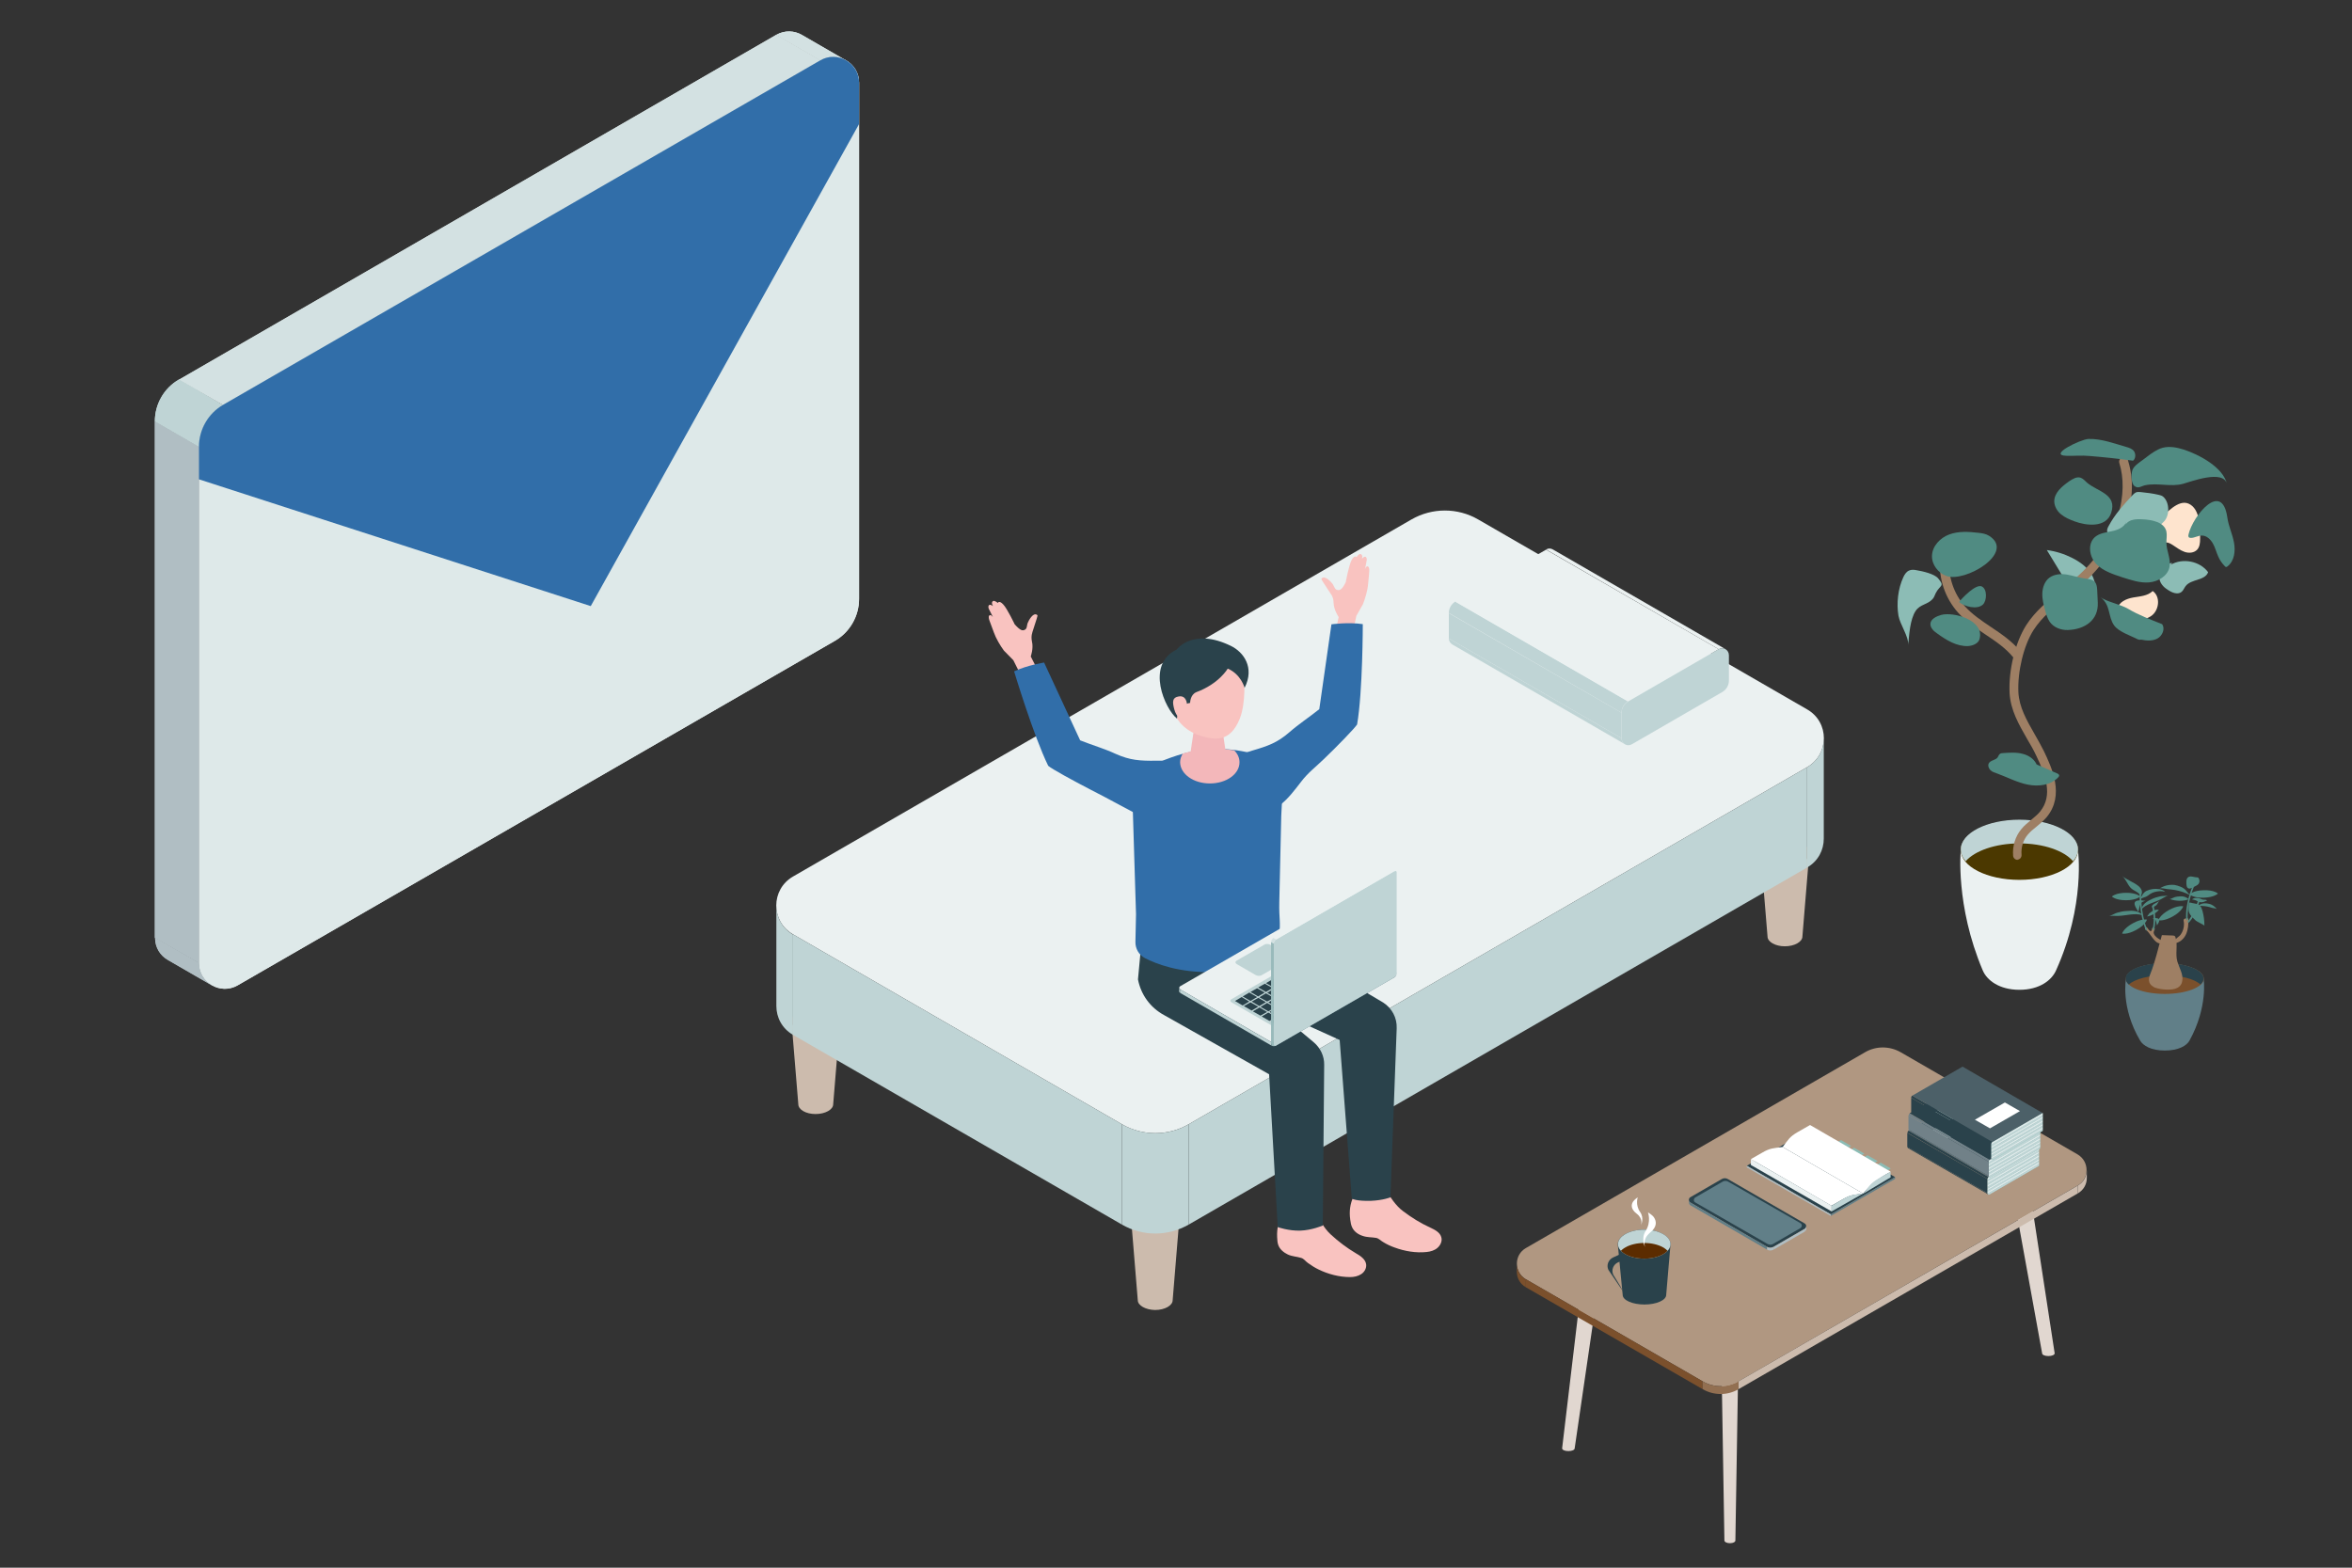 <?xml version="1.0" encoding="utf-8"?>
<!-- Generator: Adobe Illustrator 28.0.0, SVG Export Plug-In . SVG Version: 6.00 Build 0)  -->
<svg version="1.1" id="レイヤー_1" xmlns="http://www.w3.org/2000/svg" xmlns:xlink="http://www.w3.org/1999/xlink" x="0px"
	 y="0px" viewBox="0 0 1200 800" style="enable-background:new 0 0 1200 800;" xml:space="preserve">
<rect x="0" y="0" width="1200" height="800" fill="#333333" stroke="none"/>
<style type="text/css">
	.st0{fill:#7B502C;}
	.st1{fill:#CCBBAD;}
	.st2{fill:#EBF1F1;}
	.st3{fill:#BFD4D5;}
	.st4{fill:#F9C3C0;}
	.st5{fill:#2A424B;}
	.st6{fill:#316EA9;}
	.st7{fill:#F3B7BA;}
	.st8{fill:#617F88;}
	.st9{fill:#99BABB;}
	.st10{fill:#B0BEC3;}
	.st11{fill:#D3E1E2;}
	.st12{fill:#4B3800;}
	.st13{fill:#8CBCB5;}
	.st14{fill:#FEE4CE;}
	.st15{fill:#9E7F64;}
	.st16{fill:#508B82;}
	.st17{fill:#E1D7D0;}
	.st18{fill:#E3DAD2;}
	.st19{fill:#B09781;}
	.st20{fill:#926F51;}
	.st21{clip-path:url(#SVGID_00000063606070293383177200000013663558667440295826_);fill:#5C2C00;}
	.st22{fill:#FFFFFF;}
	.st23{fill:#DEE9E9;}
	.st24{fill:#CAE0DD;}
	.st25{fill:#718188;}
	.st26{fill:#4C6068;}
</style>
<g>
	<g>
		<g>
			<g>
				<path class="st0" d="M601.9,620.9c0,3.8-5.6,6.9-12.4,6.9c-6.9,0-12.4-3.1-12.4-6.9c0-3.8,5.6-6.9,12.4-6.9
					C596.3,614,601.9,617.1,601.9,620.9z"/>
				<path class="st1" d="M580.5,663.5l-3.5-42.6c0,3.8,5.6,6.9,12.4,6.9c6.9,0,12.4-3.1,12.4-6.9l-3.5,42.6c0,2.7-4,5-9,5
					C584.5,668.4,580.5,666.2,580.5,663.5z"/>
			</g>
			<g>
				<path class="st0" d="M428.7,520.9c0,3.8-5.6,6.9-12.4,6.9c-6.9,0-12.4-3.1-12.4-6.9c0-3.8,5.6-6.9,12.4-6.9
					C423.2,514,428.7,517.1,428.7,520.9z"/>
				<path class="st1" d="M407.3,563.5l-3.5-42.6c0,3.8,5.6,6.9,12.4,6.9c6.9,0,12.4-3.1,12.4-6.9l-3.5,42.6c0,2.7-4,5-9,5
					S407.3,566.2,407.3,563.5z"/>
			</g>
			<g>
				<path class="st0" d="M923.2,435.4c0,3.8-5.6,6.9-12.4,6.9c-6.9,0-12.4-3.1-12.4-6.9c0-3.8,5.6-6.9,12.4-6.9
					C917.7,428.5,923.2,431.5,923.2,435.4z"/>
				<path class="st1" d="M901.8,477.9l-3.5-42.6c0,3.8,5.6,6.9,12.4,6.9c6.9,0,12.4-3.1,12.4-6.9l-3.5,42.6c0,2.7-4,5-9,5
					C905.9,482.9,901.8,480.7,901.8,477.9z"/>
			</g>
			<g>
				<g>
					<g>
						<path class="st2" d="M606.5,573.7L922,391.5c11.4-6.6,11.4-23,0-29.5l-167.8-96.9c-10.5-6.1-23.5-6.1-34.1,0L404.6,447.3
							c-11.4,6.6-11.4,23,0,29.5l167.8,96.9C582.9,579.8,595.9,579.8,606.5,573.7z"/>
					</g>
					<polygon class="st3" points="572.4,573.7 404.6,476.8 404.6,528.1 572.4,624.9 					"/>
					<polygon class="st3" points="606.5,573.7 922,391.5 922,442.7 606.5,624.9 					"/>
					<path class="st3" d="M404.6,528.1c-5.7-3.3-8.5-9-8.5-14.7l0-51.3c0,5.8,2.8,11.5,8.5,14.8V528.1z"/>
					<path class="st3" d="M922,442.7c5.7-3.3,8.5-9,8.5-14.7l0-51.3c0,5.8-2.8,11.5-8.5,14.8V442.7z"/>
					<path class="st3" d="M606.5,624.9v-51.2c-10.5,6.1-23.5,6.1-34.1,0v51.2C582.9,631,595.9,631,606.5,624.9z"/>
				</g>
				<g>
					<path class="st2" d="M876.9,331.3l-88.1-50.9c1.2-0.7,2.5-0.6,3.5,0l88.1,50.9C879.4,330.7,878.1,330.6,876.9,331.3z"/>
					<polygon class="st3" points="827.3,363.7 739.2,312.9 739.2,325.8 827.3,376.7 					"/>
					<path class="st3" d="M827.3,376.7c0,1.4,0.8,2.5,1.8,3.1L741,328.9c-1-0.6-1.8-1.7-1.8-3.1L827.3,376.7"/>
					<path class="st3" d="M827.3,363.7l-88.1-50.9c0-2.4,1.3-4.6,3.3-5.8l88.1,50.9C828.6,359.1,827.3,361.3,827.3,363.7z"/>
					<polygon class="st2" points="742.6,307.1 830.7,358 876.9,331.3 788.8,280.5 					"/>
					<path class="st3" d="M830.6,358l46.2-26.7c2.4-1.4,5.3,0.3,5.3,3.1l0,12.9c0,2.4-1.3,4.6-3.3,5.8l-46.2,26.7
						c-2.4,1.4-5.3-0.3-5.3-3.1l0-12.9C827.3,361.4,828.6,359.2,830.6,358z"/>
				</g>
			</g>
		</g>
		<g>
			<path class="st4" d="M655.5,618.1c-0.3,0.3-0.6,0.7-1,1.4c-2.2,3.9-3.1,7.3-2.9,11.8c0.1,1.4,0.1,2.8,0.6,4.1
				c0.8,2.2,2.8,3.8,4.9,4.8c2.2,1,4.4,1,6.7,1.7c1.5,0.4,2.2,1.7,3.5,2.6c1.7,1.2,3.5,2.4,5.4,3.3c4.9,2.4,10.6,3.9,16.1,3.9
				c2,0,4-0.4,5.7-1.5c1.7-1.1,2.8-3.1,2.5-5.1c-0.4-2.6-3-4.3-5.3-5.6c-4.7-2.8-8.8-5.9-12.8-9.6c-3.5-3.2-6-8-7.9-12.3
				c-4.3-0.4-8.7-0.4-13,0C656.7,617.5,656,617.6,655.5,618.1z"/>
			<path class="st4" d="M691.5,608.9c-0.3,0.3-0.6,0.8-0.9,1.5c-1.8,4.1-2.3,7.6-1.7,12c0.2,1.4,0.4,2.8,1,4c1,2.1,3.1,3.6,5.4,4.3
				c2.3,0.8,4.5,0.6,6.8,1c1.5,0.3,2.4,1.5,3.7,2.2c1.8,1.1,3.7,2,5.7,2.7c5.1,1.9,11,2.9,16.4,2.3c2-0.2,4-0.8,5.5-2.1
				c1.5-1.3,2.5-3.4,2-5.3c-0.6-2.6-3.4-4-5.8-5.1c-5-2.3-9.3-5-13.7-8.3c-3.8-2.8-6.7-7.3-9.1-11.5c-4.3,0-8.7,0.5-13,1.3
				C692.7,608.2,692,608.3,691.5,608.9z"/>
			<path class="st5" d="M626.4,475.8l-1,18.5l44.9,37.6c3.4,2.9,5.4,7.1,5.3,11.5l-0.7,82c0,0-5.6,2.4-11.5,2.6
				c-5.9,0.2-11.5-1.8-11.5-1.8l-4.4-78L593.9,518c-7-3.8-11.8-10.4-13.3-18.2l1.3-13.9l-0.5-13L626.4,475.8z"/>
			<path class="st5" d="M641.1,466.4l3.2,8.8l61.4,36.4c4.5,2.9,7.1,7.8,6.9,13.1l-3.2,86.3c0,0-3.5,1.5-10,1.8
				c-7.4,0.2-9.7-1.1-9.7-1.1l-6.2-81L618,501l-13.5-27.3L641.1,466.4z"/>
			<path class="st4" d="M690.5,321.6l1.5-7.3l3.4-6c1.1-2.8,2.4-7.2,2.6-10.2c0.3-3.3,0.6-5.7,0.6-6.5c0.1-1.2-0.1-2.6-1-2.6
				c-0.7,0-1.2,1.4-1.2,1.4s0.9-4,0.9-4.5c0.1-0.6,0-1.7-0.8-1.8c-0.8-0.1-1.6,1.1-1.6,1.1c0.4-1.6-0.1-2.3-0.8-2.5
				c-0.8-0.2-2,1.6-2,1.6s-1-1.3-2.5,1.5c-1.4,2.6-3,11.3-3,11.3c-0.8,1.6-1.6,3.1-2.8,3.8c-0.7,0.4-1.8,0.3-2.4-0.3
				c-0.4-0.3-1.1-2.1-1.4-2.5c-0.8-1.1-4-4.6-5.6-3c-0.1,0.1-0.2,0.2-0.2,0.3c0,0.1,0,0.3,0.1,0.4c0.4,0.8,1,1.6,1.5,2.4
				c1.1,1.6,2.1,3.3,3.2,4.9c0,0,0.1,0.1,0.1,0.1c0.9,1.3,1.3,2.8,1.3,4.4c0.1,3.7,2.6,7.3,2.6,7.3l-3.6,16.2L691,332L690.5,321.6z"
				/>
			<path class="st6" d="M695.3,318.5c0,0,0,34.4-2.9,51.2c-1.3,2-10,11-16.9,17.6c-4.2,4.1-8.2,7-11.8,11.8
				c-6.5,8.4-12.7,16.9-24.7,15.6c-4.2-0.5-12.7-2.9-12.2-8.3c0.4-5.4-0.9-14.6,3-18.8c2.4-2.5,5.9-3.6,9.2-4.6
				c7.9-2.3,12.7-4,18.8-9.3c4.8-4.2,10.3-7.8,15.3-11.8l6.2-43.3C679.2,318.6,687.9,317.4,695.3,318.5z"/>
			<path class="st4" d="M520.3,343.5l-3.3-6.6l-4.8-4.9c-1.8-2.4-4.1-6.3-5.1-9.2c-1.1-3.1-2-5.4-2.3-6.2c-0.4-1.1-0.6-2.5,0.3-2.7
				c0.6-0.2,1.5,1,1.5,1s-1.8-3.6-2.1-4.2c-0.2-0.5-0.5-1.6,0.3-2c0.8-0.3,1.8,0.6,1.8,0.6c-0.8-1.5-0.5-2.3,0.1-2.6
				c0.8-0.4,2.4,1,2.4,1s0.6-1.6,2.8,0.8c2,2.1,5.8,10.1,5.8,10.1c1.2,1.3,2.4,2.6,3.7,3c0.8,0.2,1.8-0.2,2.2-0.9
				c0.3-0.4,0.5-2.3,0.7-2.7c0.5-1.3,2.7-5.5,4.7-4.3c0.1,0.1,0.2,0.1,0.3,0.3c0.1,0.1,0,0.3,0,0.4c-0.2,0.9-0.5,1.8-0.8,2.7
				c-0.6,1.9-1.2,3.7-1.8,5.6c0,0,0,0.1,0,0.1c-0.5,1.5-0.5,3-0.2,4.5c0.9,3.6-0.6,7.7-0.6,7.7l7.5,14.7l-10.8,3.7L520.3,343.5z"/>
			<path class="st6" d="M517.4,342.6c0,0,9.9,32.9,17.4,48.2c1.8,1.6,12.8,7.6,21.3,12c9.9,5,19.3,10.4,29.2,15.3
				c0.7,0.4,1.5,0.7,2.2,0.7c0.6,0,1.2-0.3,1.8-0.6c4.8-2.4,6.3-3.7,11.6-3.9c6.9-0.2,8.9-3.3,7.4-7.3c-2-5.1-3.3-14.3-8.3-17.1
				c-3-1.7-6.7-1.8-10.1-1.7c-8.3,0.1-13.3-0.2-20.7-3.5c-5.8-2.7-12.1-4.5-18.1-6.9l-18.4-39.7
				C532.8,338.1,524.2,339.4,517.4,342.6z"/>
			<path class="st6" d="M584.1,488.9c-3-1.6-4.9-4.8-4.8-8.3l0.3-14.1l-1.9-61.7c-0.9-5.3,1.5-10.8,8-13.5
				c14.9-6.3,32.2-14.2,60-4.8c3.8,1.3,5.2,5.4,6.4,8.9c1.5,4.2,2.2,8.7,2,13.2c0,0-0.4,7.7-0.4,7.7c-0.3,14.6-0.7,29.3-1,43.9
				c-0.2,9.3,0.8,9.1-0.1,18.3c-0.4,4.1-8.7,17.3-33.6,17.6C601.5,496.4,590.1,492,584.1,488.9z"/>
			<path class="st7" d="M616.2,368.3c-4.7,0-7.2,2.7-7.2,5l-2.3,15.4c0.2,2.7,4.8,4.8,10.1,4.8c5.4,0,9.6-2.2,9.3-4.9l-2.4-16.1
				C623.5,370.2,620.9,368.3,616.2,368.3z"/>
			<path class="st4" d="M614.1,330.7c-13.4,0.1-17.1,10.2-17.1,22.5c0,15.9,10.6,20.8,15.9,22.4c6.6,1.9,14.7,3.6,19.7-9
				c2.9-7.5,2.8-20.5,1.1-25.5C632.4,336.7,627.6,330.6,614.1,330.7z"/>
			<path class="st5" d="M626.4,341.2c0,0-4.4,7.7-16,12c-3.2,1.3-3.2,5.5-3.2,5.5s-6.2,0.5-6.7,8c-6-4.7-16.3-27.4-0.2-35.2
				c0,0,8.2-11.4,27.7-1.9c6.4,3.1,12.3,11,7,21.4C635,351,633.2,344.1,626.4,341.2z"/>
			<path class="st4" d="M605.6,359.3c0,0-0.2-4.6-4.2-3.9c-3.3,0.5-3.3,2.7-2.3,6.5c1,3.8,3.3,5.6,5.7,5.5
				C607.1,367.2,605.6,359.3,605.6,359.3z"/>
			<path class="st7" d="M632.4,389c0,6-6.7,10.8-15.1,10.8c-8.4,0-15.1-4.8-15.2-10.8c0-1.6,0.5-3.1,1.4-4.5
				c7.5-2.2,16-3.3,26.2-1.6C631.5,384.7,632.4,386.8,632.4,389z"/>
		</g>
		<g>
			<g>
				<g>
					<path class="st2" d="M711.9,496.7l-60.7,35c-0.7,0.4-2,0.4-2.9-0.1l-46-26.6c-0.8-0.5-0.9-1.2-0.2-1.7l60.7-35
						c0.7-0.4,2-0.4,2.9,0.1l46,26.6C712.6,495.5,712.6,496.3,711.9,496.7z"/>
					<polygon class="st3" points="648.6,531.8 602.3,505 602.3,506.8 648.6,533.5 					"/>
					<polygon class="st8" points="651.2,531.8 651.2,533.5 711.7,498.6 711.7,496.8 					"/>
					<path class="st9" d="M648.6,533.5L648.6,533.5c0.8,0.5,1.8,0.5,2.6,0l0,0v-1.7l0,0c-0.8,0.5-1.8,0.5-2.6,0l0,0V533.5z"/>
					<path class="st3" d="M602.3,506.8c-0.5-0.3-0.7-0.6-0.7-0.9l0,0v-1.7l0,0c0,0.3,0.2,0.7,0.7,1L602.3,506.8"/>
					<path class="st10" d="M711.7,498.6c0.5-0.3,0.7-0.6,0.7-0.9l0,0v-1.7l0,0c0,0.3-0.2,0.7-0.7,1L711.7,498.6"/>
				</g>
				<path class="st3" d="M658,489.4l-14.4,8.3c-0.7,0.4-2,0.4-2.9-0.1L631,492c-0.8-0.5-0.9-1.2-0.2-1.7l14.4-8.3
					c0.7-0.4,2-0.4,2.9,0.1l9.7,5.6C658.6,488.2,658.7,489,658,489.4z"/>
				<g>
					<path class="st3" d="M628.3,509.9l47.6-27.5c0.7-0.4,2-0.4,2.9,0.1l24.3,14c0.8,0.5,0.9,1.2,0.2,1.7l-47.6,27.5
						c-0.7,0.4-2,0.4-2.9-0.1l-24.3-14C627.6,511.1,627.5,510.3,628.3,509.9z"/>
					<polygon class="st5" points="630.1,510.8 633.5,508.8 637.4,511.1 634,513.1 					"/>
					<polygon class="st5" points="634.6,513.4 638,511.5 642,513.7 638.6,515.7 					"/>
					<polygon class="st5" points="639.2,516.1 642.6,514.1 646.5,516.4 643.1,518.3 					"/>
					<polygon class="st5" points="643.7,518.7 647.1,516.7 651.1,519 647.7,521 					"/>
					<polygon class="st5" points="648.3,521.3 651.7,519.3 655.6,521.6 652.2,523.6 					"/>
					<polygon class="st5" points="634,508.5 637.4,506.5 641.4,508.8 638,510.8 					"/>
					<polygon class="st5" points="638.6,511.1 642,509.2 645.9,511.4 642.5,513.4 					"/>
					<polygon class="st5" points="643.1,513.8 646.5,511.8 650.5,514.1 647.1,516.1 					"/>
					<polygon class="st5" points="647.7,516.4 651.1,514.4 655,516.7 651.6,518.7 					"/>
					<polygon class="st5" points="652.2,519 655.7,517.1 659.6,519.3 656.2,521.3 					"/>
					<polygon class="st5" points="638,506.2 641.4,504.3 645.3,506.5 641.9,508.5 					"/>
					<polygon class="st5" points="642.5,508.9 645.9,506.9 649.9,509.2 646.5,511.1 					"/>
					<polygon class="st5" points="647.1,511.5 650.5,509.5 654.4,511.8 651,513.8 					"/>
					<polygon class="st5" points="651.6,514.1 655.1,512.1 659,514.4 655.6,516.4 					"/>
					<polygon class="st5" points="656.2,516.8 659.6,514.8 663.6,517.1 660.1,519 					"/>
					<polygon class="st5" points="641.9,503.9 645.3,502 649.3,504.2 645.9,506.2 					"/>
					<polygon class="st5" points="646.5,506.6 649.9,504.6 653.8,506.9 650.4,508.9 					"/>
					<polygon class="st5" points="651,509.2 654.5,507.2 658.4,509.5 655,511.5 					"/>
					<polygon class="st5" points="655.6,511.8 659,509.9 663,512.1 659.5,514.1 					"/>
					<polygon class="st5" points="660.1,514.5 663.6,512.5 667.5,514.8 664.1,516.7 					"/>
					<polygon class="st5" points="650.4,504.3 653.9,502.3 657.8,504.6 654.4,506.6 					"/>
					<polygon class="st5" points="655,506.9 658.4,504.9 662.4,507.2 658.9,509.2 					"/>
					<polygon class="st5" points="659.5,509.6 663,507.6 666.9,509.9 663.5,511.8 					"/>
					<polygon class="st5" points="664.1,512.2 667.5,510.2 671.5,512.5 668,514.5 					"/>
					<polygon class="st5" points="654.4,502 657.8,500 661.8,502.3 658.3,504.3 					"/>
					<polygon class="st5" points="658.9,504.6 662.4,502.7 666.3,504.9 662.9,506.9 					"/>
					<polygon class="st5" points="663.5,507.3 666.9,505.3 670.9,507.6 667.4,509.5 					"/>
					<polygon class="st5" points="668.1,509.9 671.5,507.9 675.4,510.2 672,512.2 					"/>
					<polygon class="st5" points="658.3,499.7 661.8,497.7 665.7,500 662.3,502 					"/>
					<polygon class="st5" points="662.9,502.4 666.3,500.4 670.3,502.7 666.8,504.6 					"/>
					<polygon class="st5" points="667.5,505 670.9,503 674.8,505.3 671.4,507.3 					"/>
					<polygon class="st5" points="672,507.6 675.4,505.6 679.4,507.9 676,509.9 					"/>
					<polygon class="st5" points="645.9,501.7 661.2,492.8 665.1,495.1 649.8,503.9 					"/>
					<polygon class="st5" points="662.3,497.4 665.7,495.5 669.7,497.7 666.2,499.7 					"/>
					<polygon class="st5" points="666.9,500.1 670.3,498.1 674.2,500.4 670.8,502.3 					"/>
					<polygon class="st5" points="671.4,502.7 674.8,500.7 678.8,503 675.4,505 					"/>
					<polygon class="st5" points="676,505.3 679.4,503.4 683.3,505.6 679.9,507.6 					"/>
					<polygon class="st5" points="661.7,492.5 665.1,490.5 669.1,492.8 665.6,494.8 					"/>
					<polygon class="st5" points="666.3,495.2 669.7,493.2 673.6,495.5 670.2,497.4 					"/>
					<polygon class="st5" points="670.8,497.8 674.2,495.8 678.2,498.1 674.8,500.1 					"/>
					<polygon class="st5" points="675.4,500.4 678.8,498.4 682.7,500.7 679.3,502.7 					"/>
					<polygon class="st5" points="679.9,503.1 683.4,501.1 687.3,503.4 683.9,505.3 					"/>
					<polygon class="st5" points="665.7,490.2 669.1,488.3 673,490.5 669.6,492.5 					"/>
					<polygon class="st5" points="670.2,492.9 673.6,490.9 677.6,493.2 674.2,495.1 					"/>
					<polygon class="st5" points="674.8,495.5 678.2,493.5 682.1,495.8 678.7,497.8 					"/>
					<polygon class="st5" points="679.3,498.1 682.8,496.2 686.7,498.4 683.3,500.4 					"/>
					<polygon class="st5" points="683.9,500.8 687.3,498.8 691.3,501.1 687.8,503 					"/>
					<polygon class="st5" points="669.6,488 673,486 677,488.3 673.6,490.2 					"/>
					<polygon class="st5" points="674.2,490.6 677.6,488.6 681.5,490.9 678.1,492.9 					"/>
					<polygon class="st5" points="678.7,493.2 682.2,491.2 686.1,493.5 682.7,495.5 					"/>
					<polygon class="st5" points="683.3,495.9 686.7,493.9 690.7,496.2 687.2,498.1 					"/>
					<polygon class="st5" points="687.8,498.5 691.3,496.5 695.2,498.8 691.8,500.8 					"/>
					<polygon class="st5" points="673.6,485.7 677,483.7 680.9,486 677.5,487.9 					"/>
					<polygon class="st5" points="678.1,488.3 681.6,486.3 685.5,488.6 682.1,490.6 					"/>
					<polygon class="st5" points="682.7,490.9 686.1,489 690.1,491.2 686.6,493.2 					"/>
					<polygon class="st5" points="687.2,493.6 690.7,491.6 694.6,493.9 691.2,495.8 					"/>
					<polygon class="st5" points="691.8,496.2 695.2,494.2 699.2,496.5 695.7,498.5 					"/>
					<polygon class="st5" points="652.8,523.9 656.2,522 657.5,522.7 654.1,524.7 					"/>
					<polygon class="st5" points="656.8,521.7 660.2,519.7 661.5,520.4 658.1,522.4 					"/>
					<polygon class="st5" points="660.7,519.4 664.1,517.4 665.4,518.1 662,520.1 					"/>
					<polygon class="st5" points="664.7,517.1 668.1,515.1 669.4,515.9 666,517.8 					"/>
					<polygon class="st5" points="668.6,514.8 672.1,512.8 673.4,513.6 669.9,515.6 					"/>
					<polygon class="st5" points="672.6,512.5 676,510.5 677.3,511.3 673.9,513.3 					"/>
					<polygon class="st5" points="676.5,510.2 680,508.3 681.3,509 677.8,511 					"/>
					<polygon class="st5" points="680.5,507.9 683.9,506 685.2,506.7 681.8,508.7 					"/>
					<polygon class="st5" points="684.5,505.7 687.9,503.7 689.2,504.4 685.8,506.4 					"/>
					<polygon class="st5" points="688.4,503.4 691.8,501.4 693.1,502.2 689.7,504.1 					"/>
					<polygon class="st5" points="692.4,501.1 695.8,499.1 697.1,499.9 693.7,501.8 					"/>
					<polygon class="st5" points="696.3,498.8 699.7,496.8 701,497.6 697.6,499.6 					"/>
				</g>
			</g>
			<g>
				<path class="st3" d="M651.2,533.5l60.1-34.7c0.7-0.4,1.3-1.4,1.3-2.1v-51.5c0-0.7-0.6-1-1.3-0.6l-60.1,34.7
					c-0.7,0.4-1.3,1.4-1.3,2.1v51.5C649.9,533.6,650.5,533.9,651.2,533.5z"/>
				<polygon class="st9" points="649.9,481.4 648.5,480.7 648.5,532.2 649.9,533 				"/>
				<path class="st11" d="M649.8,478.6c-0.7,0.4-1.3,1.4-1.3,2.1l1.3,0.8c0-0.7,0.6-1.7,1.3-2.1L649.8,478.6z"/>
				<polygon class="st2" points="709.9,443.9 649.8,478.6 651.2,479.4 711.2,444.7 				"/>
				<path class="st2" d="M712.3,444.6c-0.2-0.2-0.6-0.1-1,0.1l-1.3-0.8c0.4-0.2,0.8-0.3,1-0.1L712.3,444.6z"/>
				<path class="st9" d="M649.9,533c0,0.3,0.1,0.5,0.3,0.6l-0.1-0.1l-1.2-0.6c-0.2-0.1-0.4-0.3-0.4-0.7L649.9,533z"/>
			</g>
		</g>
	</g>
	<g>
		<g>
			<path class="st2" d="M1030.3,418.6c16.5,0,29.9,6.8,29.9,15.2c0,0,3.9,28-11.2,61.4c-2.2,5-8.4,9.9-18.7,9.9s-16.6-4.9-18.7-9.9
				c-14.1-33.3-11.2-61.4-11.2-61.4C1000.4,425.4,1013.8,418.6,1030.3,418.6z"/>
			<ellipse class="st12" cx="1030.3" cy="433.8" rx="29.9" ry="15.2"/>
			<path class="st3" d="M1030.3,430.4c-12.3,0-22.8,3.8-27.4,9.1c-1.6-1.8-2.5-3.9-2.5-6c0-8.4,13.4-15.2,29.9-15.2
				c16.5,0,29.9,6.8,29.9,15.2c0,2.1-0.9,4.2-2.5,6C1053.1,434.1,1042.6,430.4,1030.3,430.4z"/>
		</g>
		<g>
			<path class="st13" d="M1107.5,288.2c6.1-3.6,14.9-1.9,19.1,3.8c-1.6,4.4-8.7,3.4-11.5,7.1c-0.7,0.9-1.1,2.1-2,2.9
				c-2,1.7-5.1,0.4-7.2-1.1c-1.1-0.7-2.1-1.5-2.9-2.6c-1.5-2-1.8-4.9-0.7-7.1s3.5-3.8,6-3.9"/>
			<path class="st14" d="M1080.3,310.7c0.7-3.5,4.6-5.2,8.1-5.8c3.5-0.6,7.4-0.8,9.9-3.3c4,2.7,3.4,9.4-0.3,12.4
				c-3.8,3-9.4,2.7-13.6,0.4c-2.2-1.2-4.3-4-2.8-6"/>
			<path class="st14" d="M1122.5,275.1c0,1.9-0.2,4-1.5,5.4c-1.6,1.7-4.3,1.9-6.5,1.1c-2.2-0.8-4-2.2-6-3.5c-0.8-0.5-1.6-1-2.6-1.2
				c-1-0.2-2.1-0.1-3.2-0.2c-1.8-0.3-3.5-1.5-4.3-3.2c-0.8-1.7-0.7-3.8,0.2-5.4c0.7-1.2,1.7-2,2.8-2.9c3.7-3,9.8-10.5,15.2-8.2
				C1122.7,259.6,1122.6,269.9,1122.5,275.1z"/>
			<path class="st13" d="M1067.1,293.1c-2.2-3.7-5.8-6.3-9.7-8.3c-4.1-2.1-8.5-3.5-13.1-4.1c4.6,7.5,9.1,15,13.7,22.5
				C1065.5,315.5,1072.7,302.3,1067.1,293.1z"/>
			<g>
				<path class="st15" d="M1029.4,438.8c-1.2,0-2.2-0.9-2.3-2.1c-0.4-4.9,1.1-9.9,4.2-13.6c1.5-1.9,3.4-3.3,5.1-4.8
					c1.7-1.4,3.3-2.7,4.5-4.2c6.7-8.3,2.7-18.7-2.1-28.7c-1.3-2.8-2.9-5.5-4.6-8.4c-4.1-7.2-8.4-14.5-8.9-23.3
					c-0.6-11.7,2.9-25.9,8.5-34.7c4.6-7.2,11.3-12.6,17.8-17.8c2.1-1.7,4.3-3.4,6.3-5.2c24.4-21,27.9-45.3,23.4-59.7
					c-0.4-1.2,0.3-2.5,1.5-2.9c1.2-0.4,2.5,0.3,2.9,1.5c7.8,25.2-8.5,50.6-24.8,64.6c-2.1,1.8-4.3,3.6-6.5,5.3
					c-6.5,5.2-12.6,10.1-16.8,16.6c-5.1,7.9-8.3,21.3-7.8,31.9c0.4,7.6,4.2,14.2,8.2,21.2c1.6,2.8,3.3,5.8,4.8,8.8
					c4,8.4,10.7,22.4,1.5,33.6c-1.6,1.9-3.4,3.4-5.2,4.9c-1.7,1.3-3.2,2.6-4.5,4.1c-2.4,2.8-3.5,6.6-3.2,10.3
					c0.1,1.3-0.8,2.4-2.1,2.5C1029.6,438.8,1029.5,438.8,1029.4,438.8z"/>
			</g>
			<g>
				<path class="st15" d="M1029,336.4c-0.7,0-1.4-0.3-1.8-0.9c-3.8-4.7-8.8-8.1-14.2-11.7c-4.9-3.3-10-6.7-14-11.2
					c-6.6-7.4-9.9-17.2-9.2-27.1c0.1-1.3,1.2-2.2,2.5-2.2c1.3,0.1,2.2,1.2,2.2,2.5c-0.6,8.5,2.4,17.3,8,23.6
					c3.7,4.1,8.3,7.2,13.2,10.5c5.4,3.6,11,7.4,15.2,12.6c0.8,1,0.6,2.5-0.4,3.3C1030,336.3,1029.5,336.4,1029,336.4z"/>
			</g>
			<path class="st13" d="M1103.7,253.5c-0.7-0.6-1.5-0.8-2.4-1c-3-0.7-6.1-1.1-9.2-1.4c-0.8-0.1-1.6-0.1-2.4,0.2
				c-0.6,0.3-1.1,0.8-1.6,1.3c-4.6,4.9-9.2,10-12.3,15.9c-0.5,0.9-1,2-0.6,3c2.9,7.7,16.4,5.6,21.2,1.6c2.5-2.1,5.3-4.5,7.5-6.8
				C1106.9,263.5,1107.2,256.6,1103.7,253.5z"/>
			<path class="st16" d="M1083.9,269.5c0.1-1.9,1.7-3.4,3.5-4c1.8-0.6,3.7-0.6,5.5-0.5c5,0.2,11.3,1.4,12.4,6.2c0.4,1.9,0,3.8,0,5.7
				c0,4.2,2.4,8.3,1.6,12.4c-0.9,4.6-5.7,7.5-10.4,7.9c-4.7,0.4-9.2-1.2-13.7-2.6c-4.8-1.6-9.8-3.2-13.3-6.8
				c-3.5-3.7-4.5-10.1-0.8-13.6c2.3-2.1,5.7-2.5,8.7-3.1c3.1-0.6,6.4-2,7.5-4.9C1083.3,269.7,1087.6,270.6,1083.9,269.5z"/>
			<path class="st16" d="M993,293.9c9.5,3.6,35.6-11.9,21.8-20.5c-1.6-1-3.5-1.3-5.4-1.5c-5-0.6-10.1-0.9-14.8,0.8
				c-4.7,1.7-8.8,6-8.9,11C985.6,288.2,988.9,292.4,993,293.9z"/>
			<path class="st16" d="M1054.4,232.6c-9.9-0.2,7.1-8.4,11.1-8.6c6.7-0.2,13.4,2.4,19.4,4.1c1.4,0.4,3,0.9,3.9,2.2
				c0.9,1.3,0.9,3.7-0.5,4.8c-7.3-1-14.7-1.8-22.1-2.4C1062,232.3,1058.5,232.7,1054.4,232.6z"/>
			<path class="st16" d="M999.5,307.2c1.7-2.1,8.7-9.5,11.7-7.9c2.8,1.5,2.5,7.3,0.5,9.2C1008.7,311.3,1002.1,309.5,999.5,307.2z"/>
			<path class="st16" d="M1064.8,246.3c-1-0.9-1.9-2-3.2-2.5c-2-0.7-4.1,0.6-5.9,1.8c-3.7,2.6-7.7,5.9-7.6,10.4
				c0.1,2.5,1.5,4.9,3.5,6.5s4.3,2.6,6.7,3.5c6.1,2.3,16.2,3.5,18.8-4.2C1080.4,252.1,1070,250.8,1064.8,246.3z"/>
			<path class="st16" d="M1113.8,246.9c3.4-0.9,21-7.7,22.4,0.3c-1.6-8.7-14.6-15.4-22.1-17.8c-3.5-1.1-7.2-1.8-10.7-0.9
				c-2.9,0.8-5.5,2.7-7.9,4.5c-1.3,1-2.6,2-3.9,2.9c-1.3,1-2.6,2-3.4,3.4c-1,1.9-1.1,7.4,0.9,8.8c2,1.4,3.4-0.1,5.5-0.5
				C1101,246.3,1107.5,248.6,1113.8,246.9z"/>
			<path class="st16" d="M1092.4,326.4c2.8,0.6,5.9,0.8,8.4-0.6c2.5-1.4,4-5,2.3-7.3c-6-2.4-11.9-4.6-17.3-7.8
				c-3.6-2.2-11.2-3.7-14-5.9c5.2,4.2,3.6,9.7,6.8,14.3c2.4,3.4,8.6,5.3,12.2,7.2C1091.3,326.4,1091.8,326.6,1092.4,326.4
				c0.4-0.1,0.5-1,0-1.1"/>
			<path class="st16" d="M1039.4,390.9c-1-3.2-4.1-5.4-7.4-6.2c-3.2-0.9-6.7-0.6-10-0.4c-0.6,0-1.2,0.1-1.6,0.4
				c-0.6,0.4-0.8,1.2-1.2,1.8c-1.1,1.5-3.6,1.4-4.5,3c-0.6,1.1-0.1,2.6,0.8,3.5c0.9,0.9,2.2,1.3,3.4,1.7c5.2,1.9,10.2,4.6,15.7,5.7
				c5.5,1.1,11.7,0.3,15.5-3.7c0.2-0.2,0.4-0.5,0.5-0.8c0.1-0.6-0.6-1.1-1.2-1.3c-4.5-2-9-3.9-13.5-5.9"/>
			<path class="st16" d="M1136.4,264.1c0.6,4.4,2.6,8.4,3.4,12.8c0.8,4.3,0.2,9.4-3.3,12.1c-0.2,0.2-0.5,0.4-0.8,0.3
				c-0.3,0-0.5-0.2-0.6-0.4c-1.4-1.4-2.5-3-3.3-4.8c-1-2.2-1.6-4.7-2.8-6.8c-1.2-2.1-3.3-4.1-5.7-4c-1.9,0-3.6,1.2-5.5,1.2
				c-0.4,0-0.9-0.1-1.1-0.4c-0.3-0.4-0.2-0.9-0.1-1.4C1118.8,263.2,1133.7,245,1136.4,264.1z"/>
			<path class="st16" d="M1070.3,307.5c-0.1-2.1-0.2-4.2-0.3-6.4c-0.1-1.4-0.2-2.9-1.1-4c-1.2-1.5-3.4-1.6-5.3-1.9
				c-3.1-0.4-6-1.5-9.1-2c-3.1-0.5-6.4-0.2-8.9,1.6c-2.4,1.8-3.5,5-3.6,8c-0.1,3,0.7,6,1.5,8.9c0.5,1.9,1.1,3.8,2.2,5.5
				c2,3,5.8,4.4,9.3,4.3C1063.8,321.2,1070.7,316.4,1070.3,307.5z"/>
			<path class="st13" d="M977.9,291c-1.3-0.3-2.8-0.4-4,0.2c-1.3,0.6-2.2,2-2.8,3.3c-2.7,5.8-3.6,13.3-2.5,19.7
				c0.8,4.5,5.3,10.7,5,15c0.4-5,0.9-13.2,3.8-17.5c2.3-3.4,6-3.1,8.6-6c0.8-0.8,1.1-2,1.6-3c2.2-4.3,4.8-3.3,1.3-7.5
				C986.9,292.8,980.9,291.5,977.9,291z"/>
			<path class="st16" d="M1010,326c2.5-9.6-13.3-13.9-19.6-12.2c-2.4,0.7-5.3,2-5.5,4.5c-0.1,2.1,1.7,3.8,3.5,5
				c4.7,3.4,9.9,6.6,15.7,6.4C1006.6,329.5,1009.4,328.4,1010,326z"/>
		</g>
	</g>
	<g>
		<g>
			<g>
				<path class="st17" d="M812.9,640.7c-2.5,0-4.5,1.1-4.5,2.5l-11.4,95.9c0,0.8,1.4,1.4,3.2,1.4c1.8,0,3.2-0.6,3.2-1.4l14-95.9
					C817.4,641.8,815.4,640.7,812.9,640.7z"/>
				<path class="st18" d="M817.4,643.2c0,1.4-2,2.5-4.5,2.5c-2.5,0-4.5-1.1-4.5-2.5c0-1.4,2-2.5,4.5-2.5
					C815.4,640.7,817.4,641.8,817.4,643.2z"/>
			</g>
			<g>
				<path class="st17" d="M882.6,680.5c-2.5,0-4.5,1.1-4.5,2.5l1.7,103.1c0,0.8,1.3,1.4,2.8,1.4c1.6,0,2.8-0.6,2.8-1.4l1.7-103.1
					C887.1,681.6,885.1,680.5,882.6,680.5z"/>
				<path class="st18" d="M887.1,683c0,1.4-2,2.5-4.5,2.5s-4.5-1.1-4.5-2.5c0-1.4,2-2.5,4.5-2.5S887.1,681.6,887.1,683z"/>
			</g>
			<g>
				<g>
					<path class="st17" d="M956.4,560.4c-2.5,0-4.5,1.1-4.5,2.5l1.7,96.3c0,0.8,1.3,1.4,2.8,1.4c1.6,0,2.8-0.6,2.8-1.4l1.7-96.3
						C960.9,561.5,958.8,560.4,956.4,560.4z"/>
				</g>
				<path class="st18" d="M960.8,562.9c0,1.4-2,2.5-4.5,2.5c-2.5,0-4.5-1.1-4.5-2.5c0-1.4,2-2.5,4.5-2.5
					C958.8,560.4,960.8,561.5,960.8,562.9z"/>
			</g>
			<g>
				<path class="st17" d="M1029.7,596c-2.5,0-4.5,1.1-4.5,2.5l16.7,92.1c0,0.8,1.4,1.4,3.2,1.4s3.2-0.6,3.2-1.4l-14.1-92.1
					C1034.2,597.2,1032.2,596,1029.7,596z"/>
				<path class="st18" d="M1034.2,598.6c0,1.4-2,2.5-4.5,2.5c-2.5,0-4.5-1.1-4.5-2.5c0-1.4,2-2.5,4.5-2.5
					C1032.2,596,1034.2,597.2,1034.2,598.6z"/>
			</g>
			<g>
				<g>
					<path class="st19" d="M887,704.9l173-99.9c6.1-3.5,6.1-12.3,0-15.9l-90.2-52.1c-5.7-3.3-12.7-3.3-18.3,0l-173,99.9
						c-6.1,3.5-6.1,12.3,0,15.9l90.2,52.1C874.4,708.2,881.4,708.2,887,704.9z"/>
				</g>
				<polygon class="st0" points="868.7,704.9 778.5,652.8 778.5,656.9 868.7,708.9 				"/>
				<polygon class="st1" points="887,704.9 1060.1,605 1060.1,609 887,708.9 				"/>
				<path class="st0" d="M778.5,656.9c-3.1-1.8-4.6-4.8-4.6-7.9v-4.1c0,3.1,1.5,6.2,4.6,8V656.9z"/>
				<path class="st1" d="M1060.1,609c3.1-1.8,4.6-4.8,4.6-7.9V597c0,3.1-1.5,6.2-4.6,8V609z"/>
				<path class="st20" d="M887,708.9v-4c-5.7,3.3-12.7,3.3-18.3,0v4C874.4,712.2,881.4,712.2,887,708.9z"/>
			</g>
		</g>
		<g>
			<g>
				<path class="st5" d="M901.6,636.3l-39.1-22.6c-1.1-0.6-1.1-2.2,0-2.8l15.9-9.2c1-0.6,2.2-0.6,3.2,0l39.1,22.6
					c1.1,0.6,1.1,2.2,0,2.8l-15.9,9.2C903.8,636.9,902.6,636.9,901.6,636.3z"/>
			</g>
			<polygon class="st10" points="904.9,636.3 920.8,627.1 920.8,628.5 904.9,637.7 			"/>
			<polygon class="st8" points="901.6,636.3 862.5,613.7 862.5,615.1 901.6,637.7 			"/>
			<path class="st10" d="M920.8,628.5c0.5-0.3,0.8-0.9,0.8-1.4v-1.4c0,0.5-0.3,1.1-0.8,1.4V628.5z"/>
			<path class="st8" d="M862.5,615.1c-0.5-0.3-0.8-0.9-0.8-1.4v-1.4c0,0.5,0.3,1.1,0.8,1.4V615.1z"/>
			<path class="st10" d="M901.6,637.7v-1.4c1,0.6,2.2,0.6,3.2,0v1.4C903.8,638.3,902.6,638.3,901.6,637.7z"/>
			<g>
				<path class="st8" d="M901.8,634.8l-36.9-21.2c-0.9-0.5-0.9-1.9,0-2.5l14-8.1c0.9-0.5,2-0.5,2.8,0l36.9,21.2
					c0.9,0.5,0.9,1.9,0,2.5l-14,8.1C903.8,635.3,902.7,635.3,901.8,634.8z"/>
			</g>
		</g>
		<g>
			<g>
				<g>
					<path class="st5" d="M838.9,627.5c-7.4,0-13.5,3.3-13.5,7.5l2.5,25.8c0,2.7,5,4.9,11.1,4.9s11.1-2.2,11.1-4.9l2.2-25.8
						C852.4,630.9,846.3,627.5,838.9,627.5z"/>
					<path class="st5" d="M826.9,639.9l-3.9,1.8c-2.4,1.1-3.5,3.9-2.4,6.3l7.8,11.5l-2-3.6l-3.3-5.4c-1.1-2.4,0-5.2,2.4-6.3l2.7-1.2
						L826.9,639.9z"/>
				</g>
				<g>
					<ellipse class="st3" cx="838.9" cy="634.9" rx="13.4" ry="7.4"/>
					<g>
						<g>
							<defs>
								<ellipse id="SVGID_30_" cx="838.9" cy="634.9" rx="13.4" ry="7.4"/>
							</defs>
							<clipPath id="SVGID_00000150061911557068132270000000415398005959860405_">
								<use xlink:href="#SVGID_30_"  style="overflow:visible;"/>
							</clipPath>
							
								<ellipse style="clip-path:url(#SVGID_00000150061911557068132270000000415398005959860405_);fill:#5C2C00;" cx="838.9" cy="641.7" rx="13.4" ry="7.4"/>
						</g>
					</g>
				</g>
			</g>
			<path class="st22" d="M843.9,621.3c1.1,1.7,1.9,4.6-2.1,7.8c-4,3.3-2.5,7.3-2.5,7.3s-2.2-4.3,0.3-8.2c3-4.7,1.2-9.5,1.2-9.5
				S843.1,620,843.9,621.3z"/>
			<path class="st22" d="M833.2,613.2c-0.9,1.4-1.4,3.7,1.9,6.2c3.3,2.5,2.2,5.7,2.2,5.7s1.7-3.5-0.5-6.6c-2.6-3.7-1.2-7.5-1.2-7.5
				S833.9,612.1,833.2,613.2z"/>
		</g>
		<g>
			<polygon class="st13" points="934.1,584.8 939.3,581.8 944.5,584.8 939.3,587.8 			"/>
			<polygon class="st13" points="940.8,588.7 946,585.7 951.2,588.7 946,591.7 			"/>
			<polygon class="st13" points="947.5,592.5 952.8,589.5 958,592.5 952.8,595.5 			"/>
			<polygon class="st13" points="954.3,596.3 959.5,593.3 964.7,596.3 959.5,599.4 			"/>
			<g>
				<g>
					<polygon class="st5" points="966.9,600.7 924,576 891.2,594.9 934.1,619.7 					"/>
					<g>
						<polygon class="st8" points="966.9,601.6 934.1,620.5 934.1,619.7 966.9,600.7 						"/>
					</g>
					<polygon class="st10" points="934.1,620.5 891.2,595.7 891.2,594.9 934.1,619.7 					"/>
				</g>
				<g>
					<path class="st22" d="M909.5,585.3L909.5,585.3c-4.8,0.7-6.3,0.5-10.4,2.9l-5.8,3.3l41.1,23.8l5.8-3.3
						c4.2-2.4,5.7-2.2,10.4-2.9h0L909.5,585.3z"/>
					<path class="st22" d="M923.5,574.1l-6.3,3.6c-4.3,2.5-4.6,3.7-7.7,7.6l0,0l41.1,23.8l0,0c3.1-3.9,6.9-7.1,11.3-9.6l2.7-1.6
						L923.5,574.1z"/>
					<polygon class="st2" points="893.3,591.5 893.3,594.5 934.5,618.2 934.5,615.3 					"/>
					<path class="st3" d="M950.7,609.1l13.9-8.3l0-2.9l-6.3,3.6C954.1,604,953.8,605.2,950.7,609.1L950.7,609.1z"/>
					<path class="st3" d="M934.5,615.3l0,2.9l16.2-9.2l0,0c-4.8,0.7-6.3,0.5-10.4,2.9L934.5,615.3L934.5,615.3z"/>
				</g>
			</g>
		</g>
		<g>
			<g>
				<polygon class="st5" points="1014.1,601.7 973.1,578.1 973.1,585.3 1014.1,608.9 				"/>
				<path class="st5" d="M1014.1,608.9c0,0.3,0.1,0.5,0.3,0.6l-40.9-23.6c-0.2-0.1-0.3-0.3-0.3-0.6L1014.1,608.9"/>
				<path class="st5" d="M1014.1,601.7l-40.9-23.6c0-0.4,0.2-0.9,0.6-1.1l40.9,23.7C1014.3,600.8,1014.1,601.3,1014.1,601.7z"/>
				<polygon class="st5" points="973.8,577 1014.7,600.6 1040.3,585.9 999.3,562.2 				"/>
				<g>
					<path class="st13" d="M1014.7,600.6c-0.4,0.2-0.6,0.6-0.6,1.1v7.2c0,0.5,0.6,0.8,1,0.6l25.2-14.6v-9.1L1014.7,600.6z"/>
				</g>
				<g>
					<polygon class="st23" points="1014.1,607.4 1040.3,592.3 1040.3,591.4 1014.1,606.5 					"/>
					<polygon class="st3" points="1014.1,608.3 1040.3,593.2 1040.3,592.3 1014.1,607.4 					"/>
					<polygon class="st3" points="1014.1,606.5 1040.3,591.4 1040.3,590.4 1014.1,605.6 					"/>
					<path class="st23" d="M1014.1,608.9c0,0.1,0,0.2,0,0.2l26.2-15.1v-0.9l-26.2,15.1V608.9z"/>
					<path class="st3" d="M1015.1,609.5l25.2-14.6v-0.9l-26.2,15.1C1014.3,609.5,1014.7,609.7,1015.1,609.5z"/>
					<polygon class="st3" points="1040.3,586.8 1014.1,602 1014.1,602.9 1040.3,587.7 					"/>
					<polygon class="st23" points="1014.1,602.9 1014.1,603.8 1040.3,588.6 1040.3,587.7 					"/>
					<polygon class="st3" points="1014.1,604.7 1040.3,589.5 1040.3,588.6 1014.1,603.8 					"/>
					<path class="st23" d="M1040.3,585.9l-25.6,14.8c-0.4,0.2-0.6,0.6-0.6,1.1v0.2l26.2-15.1V585.9z"/>
					<polygon class="st23" points="1014.1,605.6 1040.3,590.4 1040.3,589.5 1014.1,604.7 					"/>
				</g>
				<polygon class="st24" points="985.1,577.1 992.7,581.6 1008,572.7 1000.4,568.3 				"/>
			</g>
			<g>
				<polygon class="st25" points="1014.7,592.9 973.7,569.2 973.7,576.4 1014.7,600.1 				"/>
				<path class="st25" d="M1014.7,600.1c0,0.3,0.1,0.5,0.3,0.6L974,577c-0.2-0.1-0.3-0.3-0.3-0.6L1014.7,600.1"/>
				<path class="st25" d="M1014.7,592.9l-40.9-23.6c0-0.4,0.2-0.9,0.6-1.1l40.9,23.7C1014.9,592,1014.7,592.4,1014.7,592.9z"/>
				<polygon class="st5" points="974.3,568.1 1015.3,591.8 1040.9,577 999.9,553.4 				"/>
				<g>
					<path class="st13" d="M1015.3,591.8c-0.4,0.2-0.6,0.6-0.6,1.1v7.2c0,0.5,0.6,0.8,1,0.6l25.2-14.6V577L1015.3,591.8z"/>
				</g>
				<g>
					<polygon class="st23" points="1014.7,598.5 1040.9,583.4 1040.9,582.5 1014.7,597.6 					"/>
					<polygon class="st3" points="1014.7,599.5 1040.9,584.3 1040.9,583.4 1014.7,598.5 					"/>
					<polygon class="st3" points="1014.7,597.6 1040.9,582.5 1040.9,581.6 1014.7,596.7 					"/>
					<path class="st23" d="M1014.7,600.1c0,0.1,0,0.2,0,0.2l26.2-15.1v-0.9l-26.2,15.1V600.1z"/>
					<path class="st3" d="M1015.6,600.7l25.2-14.6v-0.9l-26.2,15.1C1014.8,600.7,1015.3,600.9,1015.6,600.7z"/>
					<polygon class="st3" points="1040.9,578 1014.7,593.1 1014.7,594 1040.9,578.9 					"/>
					<polygon class="st23" points="1014.7,594 1014.7,594.9 1040.9,579.8 1040.9,578.9 					"/>
					<polygon class="st3" points="1014.7,595.8 1040.9,580.7 1040.9,579.8 1014.7,594.9 					"/>
					<path class="st23" d="M1040.9,577l-25.6,14.8c-0.4,0.2-0.6,0.6-0.6,1.1v0.2l26.2-15.1V577z"/>
					<polygon class="st23" points="1014.7,596.7 1040.9,581.6 1040.9,580.7 1014.7,595.8 					"/>
				</g>
				<polygon class="st24" points="985.6,568.3 993.3,572.7 1008.6,563.9 1001,559.5 				"/>
			</g>
			<g>
				<polygon class="st5" points="1016,583.8 975.1,560.2 975.1,567.4 1016,591.1 				"/>
				<path class="st5" d="M1016,591.1c0,0.3,0.1,0.5,0.3,0.6L975.4,568c-0.2-0.1-0.3-0.3-0.3-0.6L1016,591.1"/>
				<path class="st5" d="M1016,583.8l-40.9-23.6c0-0.4,0.2-0.9,0.6-1.1l40.9,23.7C1016.2,583,1016,583.4,1016,583.8z"/>
				<polygon class="st26" points="975.7,559.1 1016.6,582.8 1042.2,568 1001.3,544.3 				"/>
				<g>
					<path class="st13" d="M1016.6,582.8c-0.4,0.2-0.6,0.6-0.6,1.1v7.2c0,0.5,0.6,0.8,1,0.6l25.2-14.6V568L1016.6,582.8z"/>
				</g>
				<g>
					<polygon class="st23" points="1016,589.5 1042.2,574.4 1042.2,573.5 1016,588.6 					"/>
					<polygon class="st3" points="1016,590.4 1042.2,575.3 1042.2,574.4 1016,589.5 					"/>
					<polygon class="st3" points="1016,588.6 1042.2,573.5 1042.2,572.6 1016,587.7 					"/>
					<path class="st23" d="M1016,591.1c0,0.1,0,0.2,0,0.2l26.2-15.1v-0.9l-26.2,15.1V591.1z"/>
					<path class="st3" d="M1017,591.6l25.2-14.6v-0.9l-26.2,15.1C1016.2,591.7,1016.6,591.9,1017,591.6z"/>
					<polygon class="st3" points="1042.2,569 1016,584.1 1016,585 1042.2,569.9 					"/>
					<polygon class="st23" points="1016,585 1016,585.9 1042.2,570.8 1042.2,569.9 					"/>
					<polygon class="st3" points="1016,586.8 1042.2,571.7 1042.2,570.8 1016,585.9 					"/>
					<path class="st23" d="M1042.2,568l-25.6,14.8c-0.4,0.2-0.6,0.6-0.6,1.1v0.2l26.2-15.1V568z"/>
					<polygon class="st23" points="1016,587.7 1042.2,572.6 1042.2,571.7 1016,586.8 					"/>
				</g>
				<polygon class="st22" points="1007.6,571.4 1015.3,575.8 1030.6,567 1022.9,562.6 				"/>
			</g>
		</g>
	</g>
	<g>
		<g>
			<path class="st8" d="M1104.5,491.6c-11,0-19.8,3.5-19.8,7.8c0,0-2.9,14.5,7.2,31.6c1.5,2.6,5.6,5.1,12.6,5.1
				c7,0,11.2-2.5,12.6-5.1c9.5-17.2,7.2-31.6,7.2-31.6C1124.3,495.1,1115.5,491.6,1104.5,491.6z"/>
			<ellipse class="st0" cx="1104.5" cy="499.4" rx="19.9" ry="7.8"/>
			<path class="st5" d="M1104.5,497.7c8.2,0,15.2,1.9,18.2,4.7c1-1,1.6-2,1.6-3.1c0-4.3-8.9-7.8-19.9-7.8s-19.9,3.5-19.9,7.8
				c0,1.1,0.6,2.2,1.6,3.1C1089.3,499.6,1096.3,497.7,1104.5,497.7z"/>
		</g>
		<g>
			<path class="st15" d="M1099.5,504c3.1,1.1,8.7,1.5,11.2,0.2c1.7-0.8,2.5-2.2,2.7-3.6c0.6-3.4-1.5-6.6-2.5-9.9
				c-1.2-4.1,0.4-8.4-1-12.5c-0.1-0.2-0.2-0.4-0.4-0.6c-0.3-0.1-0.6-0.2-0.9-0.2c-1.9-0.1-3.7-0.1-5.6-0.2
				c-1.9,6.6-3.3,13.4-5.9,19.8c-0.9,2.1-1.4,4.9,1.5,6.5C1098.8,503.7,1099.2,503.9,1099.5,504z"/>
			<path class="st15" d="M1116.5,469.1c0.1,2.6-0.1,5.3-1.2,7.7c-1.1,2.4-3.3,4.3-5.9,4.6c-1.5,0.1,0.5-2,0.5-1.9
				c0.7-1,2-1.6,2.7-2.6c1.4-2,2-4.6,1.5-7c-0.2-1,0.8-1.4,1.8-1.2C1116.2,468.6,1116.5,468.6,1116.5,469.1z"/>
			<path class="st15" d="M1097.8,478c-1-1.3-1.8-2.6-2.5-3.1c-0.4-0.3-0.8-0.5-0.9-1c-0.1-0.4,0.3-1,0.7-0.8
				c0.2,0.1,0.3,0.2,0.4,0.3c0.3,0.4,0.6,0.8,0.9,1.2c0.3,0.3,0.7,0.7,1.1,0.5c0.5-0.2,0.3-1.1,0.6-1.5c0.3-0.4,1-0.3,1.2,0.1
				c0.3,0.7-0.5,1.4-0.5,2.1c0,0.6,0.4,1.4,0.8,1.8c0.9,1.1,3.1,2.5,4.5,2.6C1101.8,483,1099.6,480.5,1097.8,478z"/>
			<path class="st16" d="M1108.5,467.7c-4.7,2.6-7.3,1.9-7.3,1.9s0.7-2.6,5.4-5.2c4.7-2.6,7.3-1.9,7.3-1.9
				S1113.2,465.1,1108.5,467.7z"/>
			<path class="st16" d="M1090,474.5c-4.7,2.6-7.3,1.9-7.3,1.9s0.7-2.6,5.4-5.2c4.7-2.6,7.3-1.9,7.3-1.9S1094.7,471.9,1090,474.5z"
				/>
			<path class="st16" d="M1124.4,458.1c-5.4,0.2-7.3-1.7-7.3-1.7s1.8-2,7.2-2.1c5.4-0.2,7.3,1.7,7.3,1.7S1129.8,457.9,1124.4,458.1z
				"/>
			<path class="st16" d="M1084.7,459.4c-5.4,0-7.2-1.9-7.2-1.9s1.9-1.9,7.3-1.9c5.4,0,7.2,1.9,7.2,1.9S1090,459.4,1084.7,459.4z"/>
			<path class="st16" d="M1076,467.4c1.5-0.1,3.1,0,4.6,0c4.3-0.1,8.6-1.7,12.7-0.3c-2.3-2.5-5.3-2.5-8.5-2.2
				c-1.6,0.1-3.1,0.4-4.7,0.9C1078.9,466.1,1077.3,467.3,1076,467.4z"/>
			<path class="st16" d="M1106.1,456.9c-1.3,0.6-2.4,1.4-3.6,2c-3.4,1.7-7.6,2.4-10.1,5.3c0.8-3,3.1-4.3,5.7-5.5
				c1.3-0.6,2.7-1,4.1-1.3C1103.3,457.1,1105.1,457.3,1106.1,456.9z"/>
			<path class="st16" d="M1115.5,450c0-0.7,0.1-1.5,0.6-2.1c0.5-0.6,1.4-0.7,2.2-0.6c0.8,0.1,1.6,0.4,2.4,0.4c0.2,0,0.5,0,0.7,0.1
				c0.2,0.1,0.3,0.2,0.4,0.4c0.6,1,0.5,2.3-0.3,3.1c-0.3,0.3-0.8,0.6-1.2,0.8c-0.8,0.4-2.7,1.6-3.6,1.3
				C1115.4,453.1,1115.5,451,1115.5,450z"/>
			<path class="st16" d="M1101.3,453.7c0.4,0,0.8,0.1,1.1,0.2c0.9,0.2,1.9,0.6,2.3,1.4c-0.3-0.5-2.6-0.6-3.1-0.5
				c-1.5,0.1-3.1,0.5-4.4,1.3c-0.8,0.5-1.4,1.1-2.3,1.5c-0.5,0.2-2.8,0.9-3,1.3c0.6-1.5,1.7-3.6,3.3-4.3
				C1097.1,453.7,1099.3,453.4,1101.3,453.7z"/>
			<path class="st16" d="M1124.7,472.4c0-2.6-0.3-5.1-1-7.6c-0.3-1-0.6-1.9-1.3-2.6c-1.2-1.2-3.3-1.1-4.9-1.6c-0.1,0-0.3-0.1-0.4,0
				c-0.2,0.1-0.2,0.3-0.3,0.5c-0.3,2-0.5,4.1,0.7,5.7c0.7,1,1.9,2.2,2.8,3C1120.7,470.2,1124.7,472.1,1124.7,472.4z"/>
			<path class="st16" d="M1082.8,447.1c2.5,2,5.7,3,8.2,5c1.6,1.3,2.5,3.2,1.2,5c-1.3-2.1-3.5-2.4-5.1-4
				C1085.4,451.3,1084.7,448.7,1082.8,447.1z"/>
			<path class="st16" d="M1101.9,459.6c-1,0.8-2.2,1.2-3.2,1.9c-0.6,0.5-0.9,1.2-0.5,1.9c0.5-0.8,1.4-0.9,2-1.5
				C1100.9,461.2,1101.1,460.2,1101.9,459.6z"/>
			<path class="st16" d="M1089.6,462.9c0.4,0.8,0.9,1.7,1.4,2.5c0.2-0.9,0.4-1.8,0.6-2.7c0.2-0.6,0.3-1.3,0.7-1.8
				c0.6-0.7,1.5-1,2.4-1.2C1092.2,459.4,1087.5,458.7,1089.6,462.9z"/>
			<path class="st16" d="M1101.4,470.7c-0.3,0.5-0.5,1-0.9,1.5c-0.1-0.6-0.3-1.1-0.4-1.7c-0.1-0.4-0.2-0.8-0.4-1.1
				c-0.4-0.4-1-0.6-1.5-0.8C1099.7,468.5,1102.6,468.1,1101.4,470.7z"/>
			<path class="st16" d="M1107,458.8c3.2,1.1,6.7,1.2,9.8,0.1c-1.4-1.1-2.7-1.6-4.4-1.5c-0.9,0-1.9,0.2-2.8,0.4
				C1109.2,457.9,1107.3,458.9,1107,458.8z"/>
			<path class="st16" d="M1095.4,467.7c2.3-0.4,4.5-1.6,6.1-3.4c-1.2-0.2-2.2,0-3.3,0.6c-0.6,0.4-1.1,0.8-1.6,1.2
				C1096.4,466.4,1095.6,467.6,1095.4,467.7z"/>
			<path class="st16" d="M1101.9,453.4c0.6-0.4,3.1,0.2,3.8,0.3c1.4,0.1,2.7,0.3,4.1,0.5c2.7,0.5,5.2,1.3,7.5,2.6
				c-0.7-0.8-1.4-1.6-2.1-2.5c-1.3-1.5-3.7-2.3-5.7-2.7C1106.8,451.3,1104.1,451.9,1101.9,453.4z"/>
			<path class="st16" d="M1131.1,464c-0.2-0.4-1.9-0.6-2.4-0.7c-0.9-0.3-1.7-0.5-2.6-0.7c-1.7-0.3-3.4-0.4-5.2-0.2
				c0.6-0.3,1.3-0.6,1.9-1c1.2-0.6,2.8-0.5,4.1-0.2C1128.6,461.5,1130.1,462.6,1131.1,464z"/>
			<g>
				<path class="st16" d="M1115.8,469.6c-0.2,0-0.4-0.2-0.4-0.4c-0.6-8.2,3.1-16.5,3.1-16.6c0.1-0.2,0.3-0.3,0.5-0.2
					c0.2,0.1,0.3,0.3,0.2,0.5c0,0.1-3.6,8.2-3,16.3C1116.2,469.4,1116,469.6,1115.8,469.6C1115.8,469.6,1115.8,469.6,1115.8,469.6z"
					/>
			</g>
			<g>
				<path class="st16" d="M1095.2,474.8c-0.2,0-0.3-0.1-0.4-0.2c-3.5-8.5-3.2-18.8-3.2-18.9c0-0.2,0.2-0.4,0.4-0.4
					c0.2,0,0.4,0.2,0.4,0.4c0,0.1-0.3,10.3,3.1,18.6c0.1,0.2,0,0.4-0.2,0.5C1095.3,474.8,1095.3,474.8,1095.2,474.8z"/>
			</g>
			<g>
				<path class="st16" d="M1116.5,470.8c-0.1,0-0.2,0-0.3-0.1c-0.2-0.1-0.2-0.4,0-0.6c3.7-4.3,5.1-10.4,5.2-10.4
					c0-0.2,0.3-0.3,0.5-0.3c0.2,0,0.3,0.3,0.3,0.5c-0.1,0.3-1.5,6.3-5.3,10.8C1116.7,470.7,1116.6,470.8,1116.5,470.8z"/>
			</g>
			<g>
				<path class="st16" d="M1098.7,474.6C1098.7,474.6,1098.7,474.6,1098.7,474.6c-0.3-0.1-0.4-0.3-0.4-0.5
					c1.3-5.5-0.3-11.6-0.3-11.6c-0.1-0.2,0.1-0.4,0.3-0.5c0.2-0.1,0.4,0.1,0.5,0.3c0.1,0.3,1.6,6.3,0.3,12
					C1099.1,474.5,1098.9,474.6,1098.7,474.6z"/>
			</g>
			<path class="st16" d="M1122.4,458.5c0.5,0.2,1,0.5,1.6,0.6c0.7,0.1,1.6-0.1,2.1,0.4c-1.1,0.5-2.3,1.1-3.5,0.9
				c-0.8-0.1-1.5-0.5-2.2-0.9c-0.7-0.3-1.3-0.4-2-0.5C1119.3,458.1,1121.2,458,1122.4,458.5z"/>
		</g>
	</g>
</g>
<g>
	<path class="st2" d="M113.8,206.6L418.5,30.8c8.8-5.1,19.8,1.3,19.8,11.4v263.4c0,8.8-4.7,17-12.3,21.4L121.3,502.8
		c-8.8,5.1-19.8-1.3-19.8-11.4V228C101.5,219.2,106.2,211,113.8,206.6z"/>
	<path class="st23" d="M418.5,30.8l-22.5-13c4.4-2.5,9.3-2.2,13.1,0l22.5,13C427.8,28.5,422.8,28.2,418.5,30.8z"/>
	<polygon class="st10" points="101.5,228 79,215 79,478.5 101.5,491.4 	"/>
	<path class="st10" d="M101.5,491.4c0,5.1,2.8,9.2,6.7,11.5l-22.5-13c-3.9-2.2-6.6-6.3-6.6-11.4L101.5,491.4"/>
	<path class="st3" d="M101.5,228L79,215c0-8.8,4.7-17,12.4-21.4l22.5,13.2C106.2,211,101.5,219.2,101.5,228z"/>
	<polygon class="st23" points="91.4,193.7 113.8,206.6 418.5,30.8 396,17.8 	"/>
	<path class="st23" d="M113.8,206.6L418.5,30.8c8.8-5.1,19.8,1.3,19.8,11.4v263.4c0,8.8-4.7,17-12.3,21.4L121.3,502.8
		c-8.8,5.1-19.8-1.3-19.8-11.4V228C101.5,219.2,106.2,211,113.8,206.6z"/>
	<path class="st11" d="M418.5,30.8l-22.5-13c4.4-2.5,9.3-2.2,13.1,0l22.5,13C427.8,28.5,422.8,28.2,418.5,30.8z"/>
	<polygon class="st10" points="101.5,228 79,215 79,478.5 101.5,491.4 	"/>
	<path class="st10" d="M101.5,491.4c0,5.1,2.8,9.2,6.7,11.5l-22.5-13c-3.9-2.2-6.6-6.3-6.6-11.4L101.5,491.4"/>
	<path class="st3" d="M101.5,228L79,215c0-8.8,4.7-17,12.4-21.4l22.5,13.2C106.2,211,101.5,219.2,101.5,228z"/>
	<polygon class="st11" points="91.4,193.7 113.8,206.6 418.5,30.8 396,17.8 	"/>
	<g>
		<path class="st6" d="M101.5,244.6V228c0-8.8,4.7-17,12.3-21.4L418.5,30.8c8.8-5.1,19.8,1.3,19.8,11.4v21.1l-136.9,246L101.5,244.6
			z"/>
	</g>
</g>
</svg>
